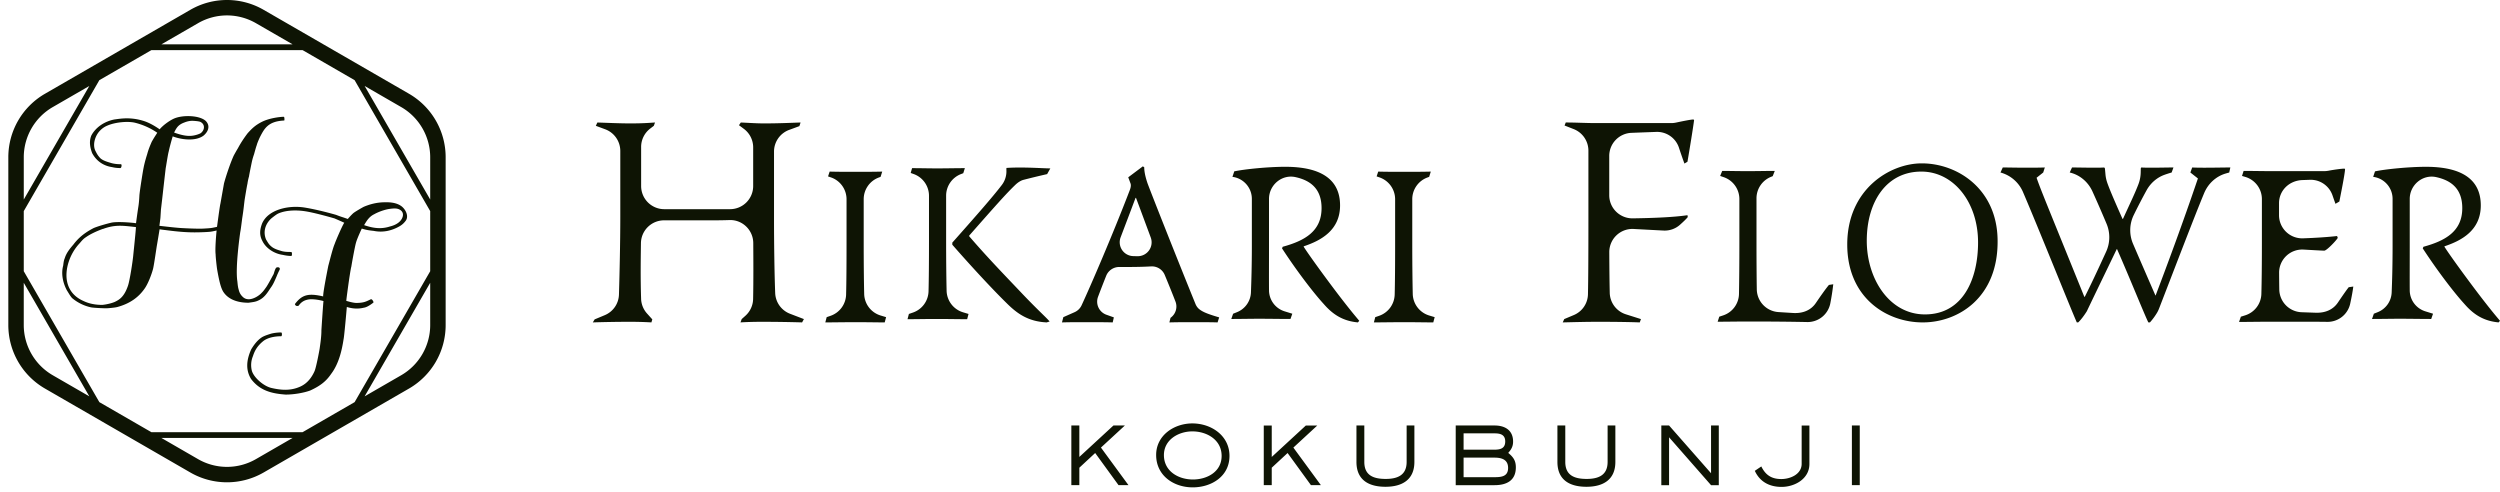 <svg width="300" height="59" viewBox="0 0 300 59" xmlns="http://www.w3.org/2000/svg"><path d="M133.613 51.059h1.373l-2.872 2.65 3.304 4.51h-1.194l-2.803-3.858-1.9 1.764v2.095h-.96v-7.161h.96v3.774l4.092-3.774zm9.54 6.48c1.707 0 3.442-.929 3.442-2.83 0-1.93-1.764-2.943-3.512-2.943-1.665 0-3.413 1-3.413 2.845 0 1.93 1.72 2.928 3.483 2.928zm-.07-6.729c2.263 0 4.455 1.457 4.455 3.899 0 2.456-2.164 3.774-4.413 3.774-2.303 0-4.387-1.428-4.387-3.885 0-2.36 2.153-3.788 4.345-3.788zm14.994.249l-2.873 2.651 3.304 4.51h-1.194l-2.803-3.858-1.902 1.763v2.095h-.957V51.06h.957v3.774l4.094-3.774h1.374zm10.72 4.372v-4.372h.93v4.372c0 2.15-1.486 2.982-3.47 2.982-1.998 0-3.483-.804-3.483-2.982v-4.372h.944v4.372c0 1.637 1.124 2.04 2.567 2.04 1.415 0 2.512-.445 2.512-2.04zm10.552 1.831c.847 0 1.623-.096 1.623-1.11 0-1-.762-1.236-1.623-1.236h-3.718v2.346h3.718zm-3.718-5.26v1.958h3.718c.722 0 1.278-.167 1.278-.986 0-.79-.556-.971-1.25-.971h-3.746zm5.356 2.347c.611.5.915.929.915 1.735 0 1.581-1.111 2.136-2.553 2.136h-4.663v-7.161h4.663c1.249 0 2.222.57 2.222 1.93 0 .568-.209.942-.584 1.36zm11.927 1.082v-4.372h.93v4.372c0 2.15-1.485 2.982-3.469 2.982-1.998 0-3.484-.804-3.484-2.982v-4.372h.944v4.372c0 1.637 1.126 2.04 2.567 2.04 1.414 0 2.512-.445 2.512-2.04zm12.412 1.36v-5.732h.93v7.161h-.93l-5.037-5.745v5.745h-.93v-7.161h.93l5.037 5.731zm10.873-1.139V51.06h.93v4.62c0 1.777-1.75 2.748-3.345 2.748-1.43 0-2.596-.596-3.207-1.929l.78-.526c.511 1.04 1.233 1.512 2.4 1.512 1.081 0 2.442-.57 2.442-1.832zm6.028 2.568v-7.162h.944v7.162h-.944zM16.068 29.88c.103-1.02.233-2.275.244-2.63l-.36-.04c-1.332-.147-2.21-.244-3.584.26l-.02.002h-.02c-.86.318-1.538.651-2.016.992-.278.172-.47.396-.673.633l-.082.096c-1.185 1.25-1.803 3.137-1.507 4.59.216 1.062.895 1.868 1.966 2.334.65.316 1.392.47 2.268.47.002 0 .8-.071 1.48-.354.586-.276 1.15-.633 1.599-1.96.218-.65.552-2.856.621-3.555.022-.232.053-.523.084-.839zm5.268-14.69c-.155.177-.303.419-.44.719.594.21 1.225.399 1.839.399l.084-.001c.655-.02 1.217-.285 1.271-.33.264-.201.408-.499.38-.777-.02-.245-.175-.45-.431-.577-.24-.099-.926-.125-.933-.126h-.012c-.319 0-.652.07-.982.207-.33.119-.59.282-.776.486zm8.5 21.139h-.007c-.97 0-2.267-.217-2.988-1.245-.333-.474-.535-1.343-.774-2.688-.057-.32-.192-1.554-.192-1.881-.081-.61.066-2.371.12-2.855l-.229.05c-.43.096-.558.125-1.673.162-1.487.052-2.69-.06-4.273-.268a11.275 11.275 0 0 1-.67-.088c-.06.394-.311 1.87-.314 1.887-.05.247-.355 2.435-.473 2.874-.187.704-.596 1.759-.987 2.322-.76 1.109-1.826 1.838-3.262 2.233-.308.096-1.267.163-1.333.163-.416 0-1.463-.046-1.844-.109a5.255 5.255 0 0 1-2.288-1.12c-.177-.197-.305-.409-.43-.612-.06-.1-.121-.2-.184-.296-.534-.993-.7-2.075-.456-2.975.009-.055.016-.118.024-.18.031-.24.065-.49.172-.725.182-.611.606-1.137 1.026-1.623.61-.809 1.31-1.39 2.342-1.938.307-.182 1.831-.627 2.34-.72.8-.116 2.353.016 2.839.09.034-.251.167-1.254.29-2.045.068-.445.093-.859.115-1.26.025-.43.259-1.9.323-2.305.059-.364.12-.742.19-1.09.141-.723.412-1.55.415-1.557.158-.594.325-.987.557-1.528 0 0 .259-.446.38-.633.101-.156.201-.312.28-.441-.002-.002-.003-.003-.006-.003a8.223 8.223 0 0 0-2.647-1.192c-.89-.22-2.419-.064-3.339.34a2.527 2.527 0 0 0-.841.566c-.636.616-1.002 1.794-.533 2.568.148.316.338.585.563.806.318.262.743.39 1.155.513.356.12.787.182 1.29.182a.05.05 0 0 1 .038.018c.074.071.03.368-.073.432a.045.045 0 0 1-.03.009c-.365 0-.692-.037-.97-.107-1.076-.157-1.917-.742-2.424-1.691-.212-.579-.41-1.333-.097-2.105.524-.985 1.573-1.706 2.812-1.936l.075-.008c.816-.115 1.938-.269 3.427.204.786.251 1.543.76 1.825.95l.063.044c.341-.426 1.092-.997 1.676-1.269 1.108-.513 3.33-.411 3.945.367.48.606.128 1.255-.362 1.662-1.003.738-2.766.45-3.694.084-.206.69-.363 1.283-.49 1.86-.087.289-.312 1.793-.35 1.953-.094.8-.185 1.606-.277 2.41-.093.843-.192 1.714-.295 2.567l-.063 1-.121.947.428.048c.533.061 1.34.153 1.742.183.335.045 2.366.138 3.015.106.959-.047 1.072-.072 1.494-.164.066-.013.144-.031.233-.05.014-.093.038-.263.065-.476.105-.772.28-2.067.344-2.313l.43-2.423c.248-.92.749-2.416 1.166-3.335.17-.315.341-.617.513-.902.314-.588.68-1.151 1.149-1.773.52-.573.922-.979 1.74-1.388.913-.456 2.22-.597 2.593-.597.02 0 .039.01.049.026.05.078.045.303.041.369 0 .03-.025.054-.054.055-1.903.094-2.352.962-2.873 1.965-.04.073-.289.636-.353.844a4.986 4.986 0 0 1-.112.344c-.08.268-.163.561-.253.893a7.63 7.63 0 0 0-.254.867s-.31 1.481-.35 1.79a6.046 6.046 0 0 0-.19.896c-.057.194-.318 1.798-.318 1.798-.034.217-.077.591-.118.954a31.265 31.265 0 0 1-.176 1.284c-.041.25-.182 1.476-.249 1.745-.037.285-.61 4.215-.348 5.912l.015.15c.028.28.057.57.143.844.08.359.246.65.49.871.199.201.459.295.752.288.571-.02 1.227-.432 1.553-.811.163-.135.49-.617.54-.683.236-.37.445-.763.65-1.142.067-.125.133-.248.202-.37.013-.026.038-.109.065-.196.102-.333.194-.59.323-.62.146-.033.269-.012.326.061.033.041.062.117.002.242 0 .001 0 .003-.002.004a9.106 9.106 0 0 0-.35.772c-.204.478-.415.975-.676 1.32a8.727 8.727 0 0 0-.13.194c-.347.53-.708 1.08-1.39 1.38-.277.142-.595.186-.906.229-.084.013-.172.024-.254.039zm13.889-9.367l-.033.053c.925.315 1.942.543 3.11.16.356-.086.661-.214.91-.385v-.001c.408-.264.671-.707.642-1.076-.021-.262-.184-.47-.474-.599-.294-.13-.635-.115-1.169-.041-.532.077-1.294.344-1.81.635-.596.295-.865.74-1.176 1.254zm-1.992-.685c.045-.05.456-.527.703-.73.312-.222.843-.528 1.202-.725.808-.344 1.58-.521 2.377-.546.675-.025 1.45.009 2.058.4.394.251.702.713.765 1.145.038.279-.026.527-.19.716a2.284 2.284 0 0 1-.649.585c-1.038.607-2.106.8-3.163.582-.581-.06-.879-.108-1.422-.274-.042.09-.593 1.264-.708 1.746-.112.367-.502 2.492-.539 2.788-.095.309-.316 1.868-.319 1.883-.003.02-.266 1.892-.293 2.256.037.011.802.248 1.203.248.83 0 1.149-.153 1.59-.365.052-.025.106-.052.163-.078a.053.053 0 0 1 .036-.002c.14.032.3.306.265.39a.114.114 0 0 1-.016.024c-.463.361-.839.563-1.122.602-.304.07-1.02.235-2.054-.086-.045.528-.316 3.605-.393 3.887-.18 1.175-.533 2.892-1.492 4.149-.595.876-1.3 1.436-2.518 1.992-.797.291-1.977.486-2.939.486-1.732-.125-3.1-.491-4.153-1.877-.615-1.008-.607-2.172.025-3.56.282-.464.724-1.116 1.36-1.489.344-.177.726-.293 1.064-.397.39-.09.78-.132 1.162-.132a.06.06 0 0 1 .04.015c.078.074.073.364-.004.425a.055.055 0 0 1-.036.014c-.43 0-1.506.058-2.174.606-.76.626-1.03 1.227-1.209 1.783a2.78 2.78 0 0 0-.125 1.771c.244.81 1.403 1.826 2.332 2.043 1.252.294 2.166.294 3.056.003l.066-.024c.417-.148 1.394-.494 2.06-1.983.196-.43.574-2.44.612-2.689.104-.727.215-1.48.215-2.224.006-.132.193-3.015.248-3.511-.378-.1-1.06-.243-1.656-.206-.59.065-.996.296-1.313.75a.057.057 0 0 1-.027.02c-.276.098-.386-.06-.424-.164a.052.052 0 0 1 .007-.056c.839-1.103 1.6-1.312 3.374-.898-.005-.263.103-1.083.619-3.68.094-.31.515-2.071.768-2.625.082-.273.866-2.11 1.147-2.538a61.799 61.799 0 0 0-1.168-.516s-2.416-.709-3.619-.874c-1.24-.174-2.397-.06-3.182.308-.265.135-.817.593-.817.593-.746.712-.965 1.655-.59 2.518l.069.112c.147.25.286.485.52.676.295.276.716.418 1.128.539.39.143.831.154 1.288.154.014 0 .025.005.038.014.07.058.084.361.005.448-.014.012-.027.021-.046.019a4.985 4.985 0 0 1-.997-.132c-1.064-.144-2.052-.82-2.458-1.677-.418-.77-.264-1.456-.034-2.082.712-1.675 3.172-2.237 5.125-1.918 1.588.258 3.464.788 3.77.88.365.145.56.208.77.276.168.054.342.11.619.212zm9.892-2.333v-5.077a6.964 6.964 0 0 0-3.472-6.013l-4.397-2.539 7.87 13.629zm0 8.602v-7.214L42.554 9.62l-6.242-3.605H18.167L11.921 9.62 2.852 25.332v7.214l9.07 15.71 6.247 3.606H36.31l6.245-3.606 9.07-15.71zm0 6.464v-5.076l-7.869 13.628 4.397-2.538a6.964 6.964 0 0 0 3.472-6.014zM30.711 55.095l4.397-2.539H19.37l4.397 2.539a6.948 6.948 0 0 0 3.47.93 6.956 6.956 0 0 0 3.473-.93zM6.32 45.024l4.398 2.538-7.867-13.63v5.078a6.964 6.964 0 0 0 3.47 6.014zM2.853 18.867v5.077l7.867-13.629-4.397 2.539a6.964 6.964 0 0 0-3.47 6.013zM23.768 2.782L19.37 5.32h15.74l-4.4-2.54a6.964 6.964 0 0 0-3.471-.93 6.96 6.96 0 0 0-3.47.93zm25.313 8.469a8.795 8.795 0 0 1 4.397 7.616V39.01a8.794 8.794 0 0 1-4.397 7.617L31.636 56.699a8.8 8.8 0 0 1-8.795 0L5.398 46.627A8.795 8.795 0 0 1 .999 39.01V18.867a8.796 8.796 0 0 1 4.399-7.616L22.84 1.179a8.788 8.788 0 0 1 8.795 0L49.08 11.25zM93.023 35.17a2.775 2.775 0 0 0 1.778 2.48l1.668.64-.217.398a173.784 173.784 0 0 0-4.747-.072c-1.197 0-2.067.036-2.646.072l.145-.399.438-.391a2.784 2.784 0 0 0 .932-2.017c.045-2.343.031-4.504.018-6.713-.01-1.56-1.301-2.817-2.861-2.76a54.02 54.02 0 0 1-1.86.032h-5.983a2.776 2.776 0 0 0-2.775 2.738c-.028 2.064-.06 4.23.02 6.689.022.649.277 1.275.714 1.758l.63.7-.108.363a45.76 45.76 0 0 0-2.754-.072c-1.413 0-3.153.036-4.277.072l.218-.362 1.217-.507a2.765 2.765 0 0 0 1.702-2.474c.068-2.266.161-6.139.161-9.34v-7.887c0-1.161-.722-2.2-1.811-2.604l-1.124-.416.182-.398c1.087.036 2.681.109 3.95.109 1.629 0 2.319-.073 2.97-.11l-.145.399-.428.327a2.771 2.771 0 0 0-1.094 2.207v4.692a2.777 2.777 0 0 0 2.777 2.777h7.893a2.777 2.777 0 0 0 2.775-2.777v-4.636c0-.877-.415-1.703-1.118-2.226l-.585-.436.217-.326c.906.036 1.848.109 2.79.109 1.775 0 3.261-.073 4.385-.11l-.144.436-1.23.453a2.774 2.774 0 0 0-1.814 2.605v8.066c0 2.814.051 6.654.141 8.911zm10.679.098a2.77 2.77 0 0 0 1.975 2.593l.654.197-.165.631c-.932 0-2.084-.027-3.51-.027-1.343 0-2.66.027-3.619.027l.165-.631.463-.16a2.776 2.776 0 0 0 1.868-2.56c.036-1.406.052-3.49.052-6.082v-5.343a2.773 2.773 0 0 0-1.868-2.624l-.351-.121.192-.577c1.014.028 2.027.028 3.044.028 1.096 0 2.166 0 3.264-.028l-.195.63-.203.076a2.775 2.775 0 0 0-1.824 2.607v5.352c0 2.548.025 4.606.058 6.012zm18.197-13.141c-1.151 1.097-2.331 2.44-5.595 6.143v.082c2.195 2.55 4.223 4.634 6.226 6.745 2.028 2.139 2.989 2.961 3.426 3.482l-.356.11c-2.275-.11-3.592-1.098-4.852-2.358-1.51-1.481-3.977-4.113-6.472-6.965v-.248c3.158-3.56 4.833-5.475 5.923-6.893a2.7 2.7 0 0 0 .571-1.746 2.694 2.694 0 0 1 .004-.327c2.03-.136 4.36.056 5.266.056l-.384.685a98.28 98.28 0 0 0-2.825.685c-.331.083-.657.302-.932.549zm-8.306 12.756a2.77 2.77 0 0 0 1.975 2.594l.656.197-.165.631c-1.017 0-2.223-.028-3.703-.028-1.289 0-2.55.028-3.454.028l.166-.631.478-.165a2.775 2.775 0 0 0 1.879-2.563c.036-1.406.054-3.488.054-6.074v-5.375a2.777 2.777 0 0 0-1.83-2.61l-.364-.131.164-.577c1.016 0 2.001.028 3.018.028 1.097 0 2.194-.028 3.316-.028l-.19.604-.283.11a2.779 2.779 0 0 0-1.775 2.589v5.362c0 2.565.026 4.63.058 6.04zm22.894-4.138a1.666 1.666 0 0 0 1.602-2.248c-.645-1.733-1.208-3.263-1.768-4.752h-.055c-.74 1.98-1.314 3.47-1.792 4.735a1.663 1.663 0 0 0 1.516 2.253c.163.005.33.009.497.012zm3.285 2.256a1.666 1.666 0 0 0-1.626-1.033c-.837.047-1.968.083-3.833.07a1.685 1.685 0 0 0-1.57 1.057 135.988 135.988 0 0 0-.978 2.52 1.666 1.666 0 0 0 1.003 2.153l.894.318-.137.603c-.96-.028-2.277-.028-3.32-.028-.932 0-1.837 0-2.768.028l.163-.63 1.356-.6c.369-.165.665-.455.836-.823 1.085-2.333 3.764-8.552 5.762-13.768.136-.33.191-.632.11-.851l-.275-.74 1.753-1.316.166.11c0 .355.055.904.384 1.892.404 1.103 3.319 8.494 5.759 14.496.1.253.256.48.47.65.42.33.992.57 2.38.977l-.191.603c-.877-.028-1.974-.028-2.934-.028-.905 0-1.809 0-2.85.028l.135-.549.042-.031c.59-.447.82-1.223.556-1.916-.303-.787-.736-1.864-1.287-3.192zm23.338 5.495l-.164.192c-1.782-.164-2.989-.932-4.086-2.194-1.207-1.315-3.234-3.948-5.017-6.69l.082-.192c2.606-.713 4.662-1.837 4.662-4.635 0-2.304-1.303-3.32-3.128-3.723-1.637-.36-3.179.942-3.179 2.619v5.63c0 2.34-.011 4.05.002 5.348a2.655 2.655 0 0 0 1.875 2.51l.92.285-.22.63c-1.29 0-2.495-.026-3.757-.026-1.124 0-2.248.027-3.345.027l.219-.63.464-.186a2.66 2.66 0 0 0 1.675-2.364c.052-1.354.109-3.263.109-5.567v-5.665c0-1.339-.996-2.471-2.322-2.642l-.008-.001.22-.66c1.289-.273 4.14-.548 6.114-.548 4.333 0 6.582 1.537 6.582 4.636 0 2.989-2.304 4.222-4.362 4.908v.054c.605.96 2.716 3.866 4.335 5.978 1.48 1.92 1.947 2.44 2.33 2.906zm6.42-3.228a2.772 2.772 0 0 0 1.976 2.593l.655.197-.167.631c-.93 0-2.082-.027-3.51-.027-1.341 0-2.66.027-3.618.027l.164-.631.463-.16a2.778 2.778 0 0 0 1.87-2.56c.036-1.406.052-3.49.052-6.082v-5.343c0-1.184-.75-2.237-1.87-2.624l-.35-.121.191-.577c1.015.028 2.029.028 3.044.028 1.096 0 2.168 0 3.265-.028l-.194.63-.205.076a2.775 2.775 0 0 0-1.824 2.607v5.352c0 2.548.027 4.606.058 6.012zm23.64-.124a2.77 2.77 0 0 0 1.937 2.574l1.807.572-.144.4c-.869-.037-2.756-.074-5.002-.074-1.341 0-2.717.037-4.24.073l.181-.4 1.148-.482a2.763 2.763 0 0 0 1.698-2.487c.039-1.79.054-4.839.054-9.06v-8.182c0-1.142-.7-2.168-1.761-2.584l-1.1-.432.143-.363c1.195 0 2.463.073 3.626.073h9.025c.192 0 .377-.019.566-.058.599-.127 1.78-.376 2.111-.376l.072.071c-.072.653-.578 3.77-.795 5.001l-.363.218a54.752 54.752 0 0 1-.661-1.909 2.762 2.762 0 0 0-2.733-1.89c-.911.034-1.99.074-2.958.112a2.774 2.774 0 0 0-2.672 2.774v4.713c0 1.551 1.277 2.8 2.828 2.775 2.539-.037 4.971-.14 6.56-.379l.034.219c-.074.128-.503.548-.939.935a2.754 2.754 0 0 1-1.97.688c-.93-.047-2.318-.123-3.585-.19a2.777 2.777 0 0 0-2.923 2.782c.01 2.223.03 3.794.056 4.886zm24.733 1.215c.567-.837 1.185-1.713 1.569-2.168l.52-.081a28.651 28.651 0 0 1-.352 2.282 2.774 2.774 0 0 1-2.781 2.253c-1.48-.03-3.706-.065-7.037-.065-1.29 0-2.581.027-3.704.027l.194-.604.47-.156a2.769 2.769 0 0 0 1.896-2.579c.027-1.476.047-3.649.047-6.121v-5.261a2.777 2.777 0 0 0-1.872-2.624l-.433-.149.246-.604c.797 0 1.865.028 3.045.028 1.207 0 2.275-.028 3.263-.028l-.248.63-.188.076a2.774 2.774 0 0 0-1.759 2.582v5.322c0 2.174.013 4.136.036 5.595a2.776 2.776 0 0 0 2.6 2.735l1.741.109c1.26.079 2.197-.384 2.747-1.199zm13.087 1.37c4.608 0 6.377-4.305 6.377-8.638 0-4.854-2.966-8.5-6.794-8.5h-.026c-4.114 0-6.535 3.537-6.535 8.308 0 4.553 2.71 8.83 6.978 8.83zm-.366-18.125c4.218 0 9.01 3.016 9.087 9.186.104 6.936-4.738 9.899-8.982 9.899-4.347 0-9.06-2.963-9.06-9.352 0-6.635 5.13-9.733 8.93-9.733h.025zm32.44.493c.494.027 1.042.027 1.59.027 1.098 0 2.112-.027 2.988-.027l-.135.604c-.166.045-.32.089-.461.131-1.161.354-2.085 1.228-2.55 2.348-1.172 2.816-3.453 8.795-5.39 13.798a3.658 3.658 0 0 1-.23.499 7.572 7.572 0 0 1-.884 1.212h-.192c-.521-1.07-2.111-5.046-3.757-8.803h-.028c-1.837 3.811-2.798 5.786-3.592 7.459-.274.438-.685 1.014-1.04 1.344h-.166c-.712-1.596-4.59-11.298-6.455-15.637a4.094 4.094 0 0 0-2.617-2.326c-.029-.01-.058-.017-.087-.025l.274-.604c.768 0 1.673.027 2.743.027.74 0 1.563 0 2.303-.027l-.192.604-.796.63c.495 1.453 1.426 3.647 5.73 14.287h.054c.71-1.414 1.415-2.904 2.562-5.414a4.16 4.16 0 0 0 .05-3.354 150.186 150.186 0 0 0-1.695-3.884c-.511-1.12-1.49-1.967-2.687-2.257l-.037-.008.275-.604c.684 0 1.78.027 2.63.027.44 0 .88 0 1.235-.027l.082.11.067.727c.029.339.102.67.213.992.233.664.63 1.638 1.832 4.342h.054c1.01-2.205 1.426-3.044 1.855-4.159.17-.443.262-.916.274-1.39l.01-.512.055-.11c.412.027.85.027 1.261.027.96 0 1.81-.027 2.605-.027l-.218.604c-.33.096-.61.185-.857.275-.918.33-1.674.999-2.147 1.851a71.688 71.688 0 0 0-1.533 2.955 4.147 4.147 0 0 0-.097 3.473c.564 1.314 1.445 3.35 2.687 6.197h.027c1.26-3.317 3.236-8.61 5.073-14.038l-.905-.713.22-.604zm17.47 16.229c.476-.7.995-1.464 1.312-1.86l.548-.082c-.052.47-.196 1.25-.367 2.041a2.774 2.774 0 0 1-2.751 2.198c-.964-.016-1.884-.016-2.803-.016h-4.197c-1.206 0-2.494.026-3.59.026l.218-.63.517-.162a2.774 2.774 0 0 0 1.944-2.58c.038-1.418.062-3.513.062-6.06v-5.308a2.776 2.776 0 0 0-1.981-2.66l-.404-.12.192-.604c1.07 0 2.137.027 3.21.027h6.465c.186 0 .368-.02.552-.056.501-.098 1.512-.245 1.892-.245l.054.082c-.054.74-.52 3.016-.684 3.866l-.467.275a82.881 82.881 0 0 1-.357-1.016 2.772 2.772 0 0 0-2.726-1.866l-.88.032c-1.632.062-2.81 1.287-2.81 2.78v1.437a2.782 2.782 0 0 0 2.884 2.775c1.578-.056 3.032-.156 4.082-.276l.082.22c-.11.246-1.317 1.535-1.62 1.535-.223 0-1.325-.063-2.485-.13a2.776 2.776 0 0 0-2.933 2.796c.005.651.01 1.33.021 1.996a2.777 2.777 0 0 0 2.676 2.726l1.678.06c1.228.044 2.128-.413 2.665-1.201zm17.134-.736c1.48 1.92 1.946 2.44 2.33 2.906l-.164.193c-1.782-.166-2.989-.933-4.086-2.194-1.206-1.317-3.234-3.949-5.018-6.69l.083-.192c2.603-.713 4.66-1.838 4.66-4.635 0-2.306-1.301-3.321-3.126-3.723-1.637-.361-3.179.942-3.179 2.619v5.628c0 2.34-.01 4.052 0 5.349a2.656 2.656 0 0 0 1.877 2.51l.919.285-.219.631c-1.289 0-2.495-.027-3.756-.027-1.125 0-2.249.027-3.346.027l.219-.631.464-.186A2.657 2.657 0 0 0 287 35.098c.056-1.356.11-3.265.11-5.568v-5.664c0-1.34-.993-2.471-2.323-2.643l-.007-.002.22-.657c1.29-.274 4.142-.549 6.115-.549 4.33 0 6.58 1.535 6.58 4.634 0 2.989-2.302 4.223-4.358 4.908v.056c.602.959 2.714 3.866 4.332 5.977z" fill="#0E1404" fill-rule="evenodd"/></svg>